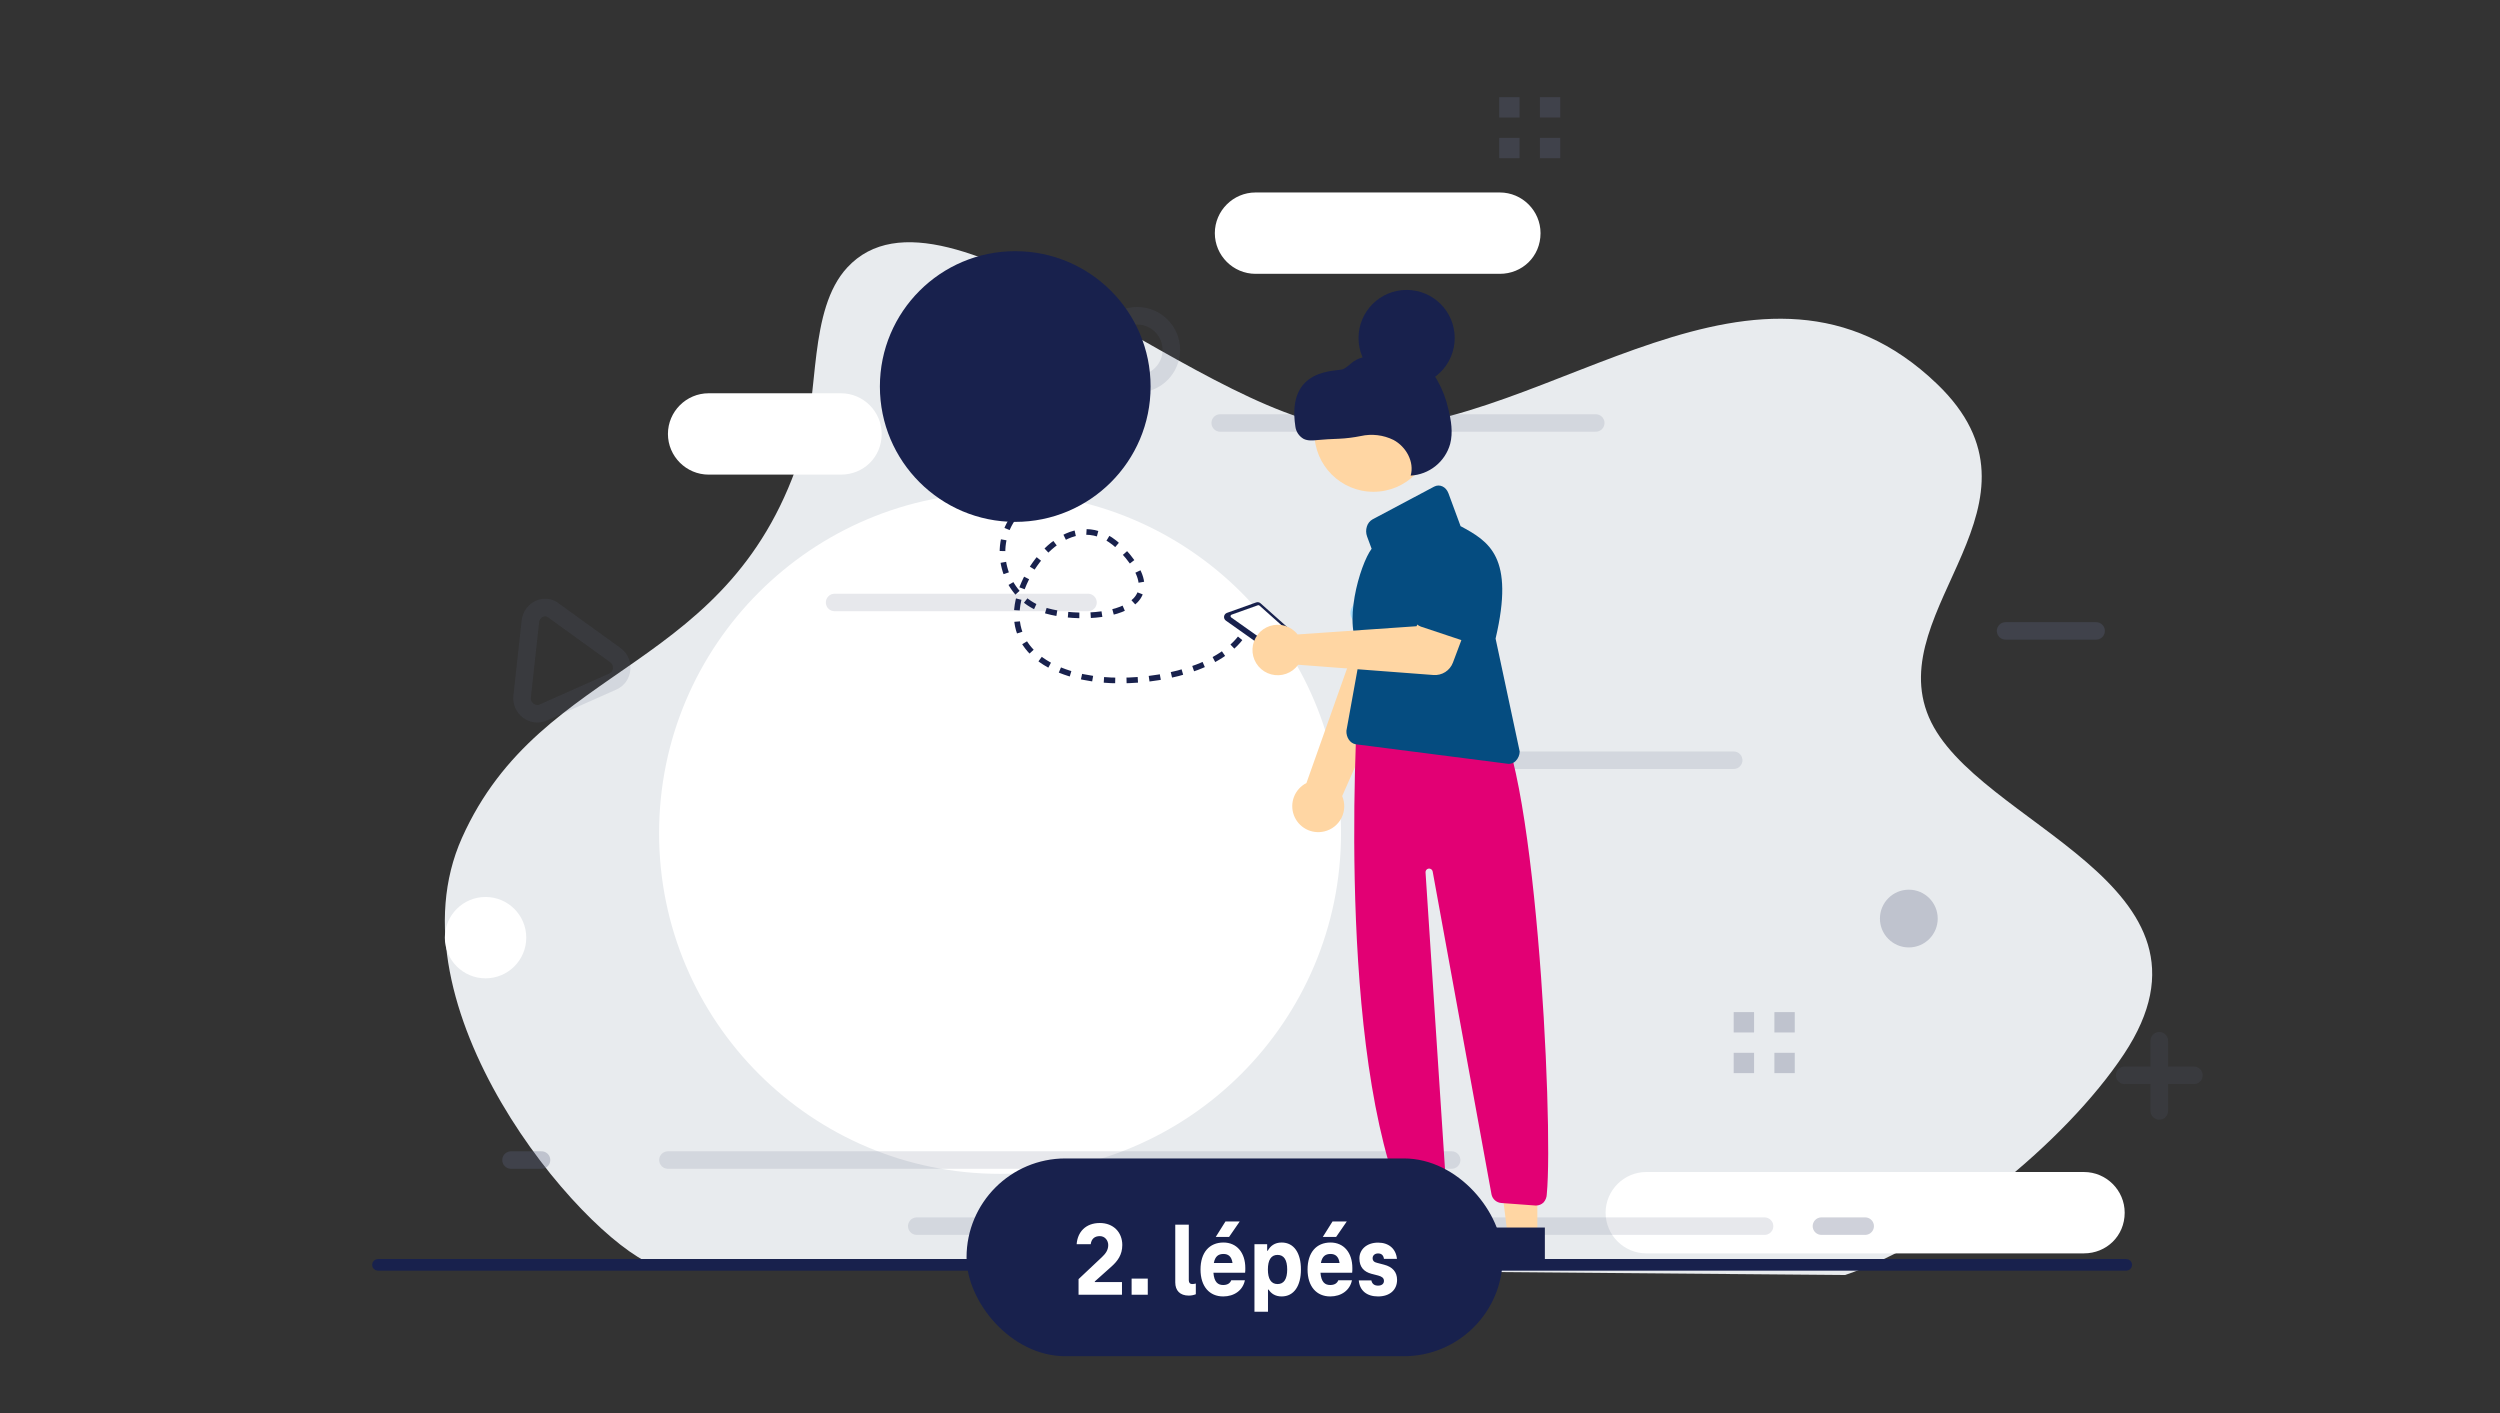 <svg width="276" height="156" viewBox="0 0 276 156" fill="none" xmlns="http://www.w3.org/2000/svg">
<rect x="0" y="0" width="276" height="156" fill="#333333" stroke="none"/>
<g clip-path="url(#clip0_73_3256)">
<g clip-path="url(#clip1_73_3256)">
<path d="M72.092 139.647L203.705 140.761C214.151 137.252 227.945 126.222 234.476 116.388C247.033 97.48 218.053 91.12 212.948 79.173C207.816 67.164 227.551 55.543 213.847 42.386C194.351 23.669 171.082 47.369 150.308 47.369C133.778 47.369 104.488 17.681 93.53 29.54C89.232 34.191 90.423 43.618 88.602 49.53C80.913 74.496 59.862 72.702 51.001 92.5C42.701 111.044 63.929 136.3 72.092 139.647Z" fill="#E8EBEE"/>
<path d="M80.093 72.295L81.666 78.469C81.891 79.48 83.127 79.817 83.801 79.031L88.408 74.428C89.082 73.754 88.745 72.519 87.846 72.295L81.666 70.611C80.655 70.386 79.756 71.284 80.093 72.295Z" fill="white"/>
<path d="M110.406 129.593C131.196 129.593 148.049 112.754 148.049 91.983C148.049 71.211 131.196 54.372 110.406 54.372C89.617 54.372 72.763 71.211 72.763 91.983C72.763 112.754 89.617 129.593 110.406 129.593Z" fill="white"/>
<path d="M53.604 108.008C56.087 108.008 58.099 105.997 58.099 103.517C58.099 101.037 56.087 99.026 53.604 99.026C51.122 99.026 49.11 101.037 49.11 103.517C49.11 105.997 51.122 108.008 53.604 108.008Z" fill="white"/>
<path d="M92.842 52.398H78.234C75.762 52.398 73.74 50.378 73.74 47.908C73.74 45.438 75.762 43.417 78.234 43.417H92.842C95.314 43.417 97.336 45.438 97.336 47.908C97.336 50.49 95.314 52.398 92.842 52.398Z" fill="white"/>
<path d="M165.58 30.231H138.612C136.14 30.231 134.117 28.21 134.117 25.74C134.117 23.27 136.14 21.249 138.612 21.249H165.58C168.052 21.249 170.075 23.27 170.075 25.74C170.075 28.322 168.052 30.231 165.58 30.231Z" fill="white"/>
<path d="M230.07 138.372H181.752C179.28 138.372 177.258 136.351 177.258 133.881C177.258 131.411 179.28 129.39 181.752 129.39H230.07C232.542 129.39 234.565 131.411 234.565 133.881C234.565 136.463 232.542 138.372 230.07 138.372Z" fill="white"/>
<g opacity="0.3">
<path d="M221.413 69.651H231.414" stroke="#5D6482" stroke-width="1.93" stroke-miterlimit="10" stroke-linecap="round"/>
<path d="M56.414 128.068H59.785" stroke="#5D6482" stroke-width="1.93" stroke-miterlimit="10" stroke-linecap="round"/>
<path d="M201.085 135.365H205.917" stroke="#5D6482" stroke-width="1.93" stroke-miterlimit="10" stroke-linecap="round"/>
<path d="M210.734 103.793C212.052 103.793 213.12 102.726 213.12 101.409C213.12 100.093 212.052 99.025 210.734 99.025C209.417 99.025 208.349 100.093 208.349 101.409C208.349 102.726 209.417 103.793 210.734 103.793Z" fill="#5D6482" stroke="#5D6482" stroke-width="1.608" stroke-miterlimit="10"/>
<path d="M193.647 111.738H191.399V113.983H193.647V111.738Z" fill="#5D6482"/>
<path d="M198.142 111.738H195.894V113.983H198.142V111.738Z" fill="#5D6482"/>
<path d="M193.647 116.229H191.399V118.474H193.647V116.229Z" fill="#5D6482"/>
<path d="M198.142 116.229H195.894V118.474H198.142V116.229Z" fill="#5D6482"/>
<path d="M167.757 10.73H165.509V12.975H167.757V10.73Z" fill="#5D6482"/>
<path d="M172.251 10.729H170.004V12.974H172.251V10.729Z" fill="#5D6482"/>
<path d="M167.757 15.22H165.509V17.465H167.757V15.22Z" fill="#5D6482"/>
<path d="M172.251 15.22H170.004V17.465H172.251V15.22Z" fill="#5D6482"/>
<g opacity="0.5">
<path d="M163.646 83.929H191.4" stroke="#5D6482" stroke-width="1.93" stroke-miterlimit="10" stroke-linecap="round" stroke-linejoin="round"/>
<path d="M134.709 46.697H176.172" stroke="#5D6482" stroke-width="1.93" stroke-miterlimit="10" stroke-linecap="round" stroke-linejoin="round"/>
<path d="M92.138 66.512H120.117" stroke="#5D6482" stroke-width="1.93" stroke-miterlimit="10" stroke-linecap="round" stroke-linejoin="round"/>
<path d="M73.74 128.068H160.263" stroke="#5D6482" stroke-width="1.93" stroke-miterlimit="10" stroke-linecap="round" stroke-linejoin="round"/>
<path d="M101.208 135.366H194.809" stroke="#5D6482" stroke-width="1.93" stroke-miterlimit="10" stroke-linecap="round" stroke-linejoin="round"/>
<path d="M238.386 114.898V122.644" stroke="#5D6482" stroke-width="1.93" stroke-miterlimit="10" stroke-linecap="round" stroke-linejoin="round"/>
<path d="M242.206 118.715H234.565" stroke="#5D6482" stroke-width="1.93" stroke-miterlimit="10" stroke-linecap="round" stroke-linejoin="round"/>
<path d="M125.552 42.383C127.63 42.383 129.315 40.699 129.315 38.623C129.315 36.546 127.63 34.862 125.552 34.862C123.473 34.862 121.788 36.546 121.788 38.623C121.788 40.699 123.473 42.383 125.552 42.383Z" stroke="#5D6482" stroke-width="1.93" stroke-miterlimit="10" stroke-linecap="round" stroke-linejoin="round"/>
<path d="M58.555 68.601L57.641 76.918C57.511 78.193 58.817 79.177 59.978 78.66L67.67 75.238C68.831 74.721 68.977 73.092 67.945 72.334L61.167 67.439C60.176 66.576 58.684 67.327 58.555 68.601Z" stroke="#5D6482" stroke-width="1.93" stroke-miterlimit="10" stroke-linecap="round" stroke-linejoin="round"/>
</g>
</g>
<g clip-path="url(#clip2_73_3256)">
<path d="M107.506 139.406C107.506 136.801 108.541 134.302 110.383 132.46C112.225 130.618 114.723 129.583 117.328 129.583C119.933 129.583 122.432 130.618 124.274 132.46C126.116 134.302 127.151 136.801 127.151 139.406" fill="#D5F2F0"/>
<path d="M117.328 139.406C117.258 139.406 117.19 139.378 117.141 139.328C117.091 139.278 117.063 139.211 117.063 139.14V133.963C117.063 133.893 117.091 133.826 117.141 133.776C117.19 133.726 117.258 133.698 117.328 133.698C117.399 133.698 117.466 133.726 117.516 133.776C117.566 133.826 117.594 133.893 117.594 133.963V139.14C117.594 139.211 117.566 139.278 117.516 139.328C117.466 139.378 117.399 139.406 117.328 139.406Z" fill="#D2D6DD"/>
<path d="M117.328 137.627C117.265 137.627 117.203 137.604 117.155 137.563L113.97 134.828C113.916 134.783 113.883 134.717 113.878 134.647C113.873 134.577 113.895 134.508 113.941 134.454C113.987 134.401 114.052 134.368 114.123 134.362C114.193 134.357 114.262 134.38 114.316 134.426L117.501 137.16C117.542 137.195 117.572 137.242 117.585 137.295C117.599 137.347 117.596 137.403 117.577 137.453C117.558 137.504 117.524 137.548 117.48 137.579C117.435 137.61 117.382 137.627 117.328 137.627Z" fill="#D2D6DD"/>
<path d="M146.199 91.79C146.605 91.695 146.985 91.513 147.313 91.256C147.641 90.999 147.909 90.673 148.098 90.301C148.286 89.929 148.391 89.52 148.404 89.103C148.417 88.687 148.339 88.272 148.175 87.889L158.688 64.137L152.674 62.622L144.231 86.446C143.606 86.764 143.119 87.301 142.862 87.955C142.606 88.608 142.599 89.333 142.841 89.992C143.084 90.65 143.56 91.197 144.178 91.529C144.797 91.86 145.516 91.953 146.199 91.79V91.79Z" fill="#FFD6A3"/>
<path d="M155.672 71.57L149.823 68.833C149.657 68.755 149.509 68.642 149.39 68.502C149.271 68.362 149.184 68.198 149.134 68.021C149.084 67.844 149.073 67.658 149.102 67.477C149.13 67.295 149.197 67.122 149.299 66.969L152.854 61.6C153.257 60.752 153.981 60.097 154.866 59.781C155.751 59.465 156.725 59.513 157.575 59.914C158.425 60.315 159.082 61.036 159.401 61.92C159.72 62.804 159.675 63.779 159.277 64.63L157.439 70.779C157.387 70.955 157.297 71.118 157.175 71.256C157.054 71.394 156.905 71.504 156.737 71.579C156.569 71.654 156.387 71.693 156.204 71.691C156.02 71.69 155.839 71.648 155.672 71.57H155.672Z" fill="#A5DCFA"/>
<path d="M135.336 68.516L141.784 73.081C141.867 73.141 141.966 73.174 142.068 73.174C142.171 73.174 142.27 73.141 142.353 73.081L144.095 71.773C144.153 71.731 144.201 71.676 144.235 71.612C144.268 71.549 144.287 71.479 144.29 71.407C144.293 71.336 144.28 71.264 144.252 71.198C144.223 71.132 144.181 71.074 144.126 71.027L139.164 66.602C139.099 66.544 139.02 66.506 138.935 66.489C138.85 66.473 138.762 66.479 138.68 66.508L135.451 67.663C135.368 67.694 135.295 67.746 135.24 67.816C135.185 67.885 135.149 67.967 135.137 68.055C135.125 68.142 135.138 68.232 135.172 68.313C135.207 68.394 135.264 68.464 135.336 68.516H135.336Z" fill="#18214D"/>
<path d="M135.922 68.164L141.733 72.278C141.762 72.3 141.798 72.312 141.834 72.313C141.871 72.313 141.907 72.302 141.936 72.28L143.503 71.103C143.521 71.091 143.536 71.075 143.548 71.056C143.56 71.037 143.568 71.016 143.571 70.995C143.575 70.973 143.574 70.951 143.569 70.93C143.564 70.908 143.555 70.888 143.542 70.87C143.535 70.861 143.526 70.852 143.517 70.844L139.042 66.853C139.018 66.832 138.99 66.819 138.96 66.813C138.93 66.808 138.898 66.81 138.869 66.821L135.961 67.861C135.932 67.873 135.906 67.891 135.887 67.916C135.868 67.941 135.855 67.97 135.851 68.001C135.847 68.032 135.852 68.063 135.864 68.092C135.877 68.121 135.896 68.145 135.922 68.164V68.164Z" fill="white"/>
<path d="M158.838 136.583L155.584 136.583L154.036 124.03L158.839 124.03L158.838 136.583Z" fill="#6D3A00"/>
<path d="M159.668 139.738L149.174 139.738V139.605C149.174 139.068 149.28 138.537 149.485 138.042C149.691 137.546 149.991 137.096 150.371 136.717C150.75 136.337 151.2 136.036 151.696 135.831C152.191 135.626 152.723 135.52 153.259 135.52H153.259L159.669 135.521L159.668 139.738Z" fill="#18214D"/>
<path d="M169.723 136.583L166.468 136.583L164.92 124.03L169.723 124.03L169.723 136.583Z" fill="#FFD6A3"/>
<path d="M170.553 139.738L160.059 139.738V139.605C160.059 139.068 160.164 138.537 160.37 138.042C160.575 137.546 160.876 137.096 161.255 136.717C161.634 136.337 162.085 136.036 162.58 135.831C163.076 135.626 163.607 135.52 164.143 135.52H164.143L170.553 135.521L170.553 139.738Z" fill="#18214D"/>
<path d="M169.574 133.091C169.544 133.091 169.515 133.09 169.485 133.088L165.743 132.811C165.486 132.79 165.243 132.688 165.049 132.52C164.854 132.351 164.719 132.125 164.664 131.873L158.165 96.202C158.143 96.103 158.085 96.016 158.002 95.959C157.919 95.902 157.817 95.878 157.718 95.893C157.618 95.907 157.527 95.96 157.464 96.039C157.401 96.118 157.371 96.217 157.379 96.318L159.686 131.464C159.699 131.628 159.678 131.793 159.624 131.949C159.57 132.105 159.484 132.248 159.373 132.369C159.261 132.49 159.125 132.586 158.974 132.652C158.823 132.718 158.66 132.752 158.495 132.752H155.645C155.405 132.752 155.17 132.68 154.972 132.544C154.773 132.409 154.62 132.217 154.532 131.993C147.365 113.223 149.96 76.445 149.981 76.075L150.246 75.809L164.523 78.274L164.553 78.303C169.431 81.886 171.542 123.845 170.766 131.826C170.761 132.165 170.636 132.491 170.413 132.747C170.189 132.967 169.888 133.091 169.574 133.091Z" fill="#E20074"/>
<path d="M151.628 54.294C155.229 54.294 158.148 51.375 158.148 47.774C158.148 44.173 155.229 41.254 151.628 41.254C148.027 41.254 145.108 44.173 145.108 47.774C145.108 51.375 148.027 54.294 151.628 54.294Z" fill="#FFD6A3"/>
<path d="M166.582 84.332C166.515 84.332 166.449 84.325 166.384 84.312L149.639 82.163C149.039 82.042 148.611 81.402 148.644 80.674L150.246 71.827C148.123 69.172 150.129 62.316 151.427 60.583L150.925 59.225C150.796 58.872 150.788 58.486 150.903 58.129C151.002 57.792 151.228 57.507 151.534 57.335L158.329 53.724C158.932 53.404 159.639 53.732 159.906 54.454L161.238 58.061L161.218 58.071C164.409 59.782 167.236 61.474 165.113 70.5L167.775 82.965C167.766 83.358 167.608 83.733 167.332 84.013C167.133 84.213 166.864 84.328 166.582 84.332Z" fill="#054C80"/>
<path d="M142.955 69.718C143.062 69.818 143.161 69.927 143.251 70.043L156.385 69.136L157.794 66.264L162.405 67.825L160.404 73.15C160.243 73.58 159.946 73.947 159.559 74.194C159.171 74.441 158.714 74.556 158.256 74.521L143.321 73.388C142.99 73.847 142.527 74.195 141.994 74.385C141.461 74.575 140.883 74.598 140.336 74.451C139.79 74.305 139.301 73.995 138.935 73.564C138.568 73.132 138.342 72.599 138.286 72.036C138.23 71.473 138.347 70.906 138.621 70.411C138.895 69.916 139.313 69.516 139.82 69.264C140.326 69.013 140.898 68.921 141.458 69.002C142.018 69.083 142.54 69.333 142.955 69.718Z" fill="#FFD6A3"/>
<path d="M156.147 68.503C156.082 68.344 156.052 68.173 156.058 68.001C156.065 67.83 156.109 67.662 156.186 67.509L158.895 62.16C159.172 61.326 159.768 60.637 160.553 60.243C161.338 59.849 162.247 59.782 163.081 60.056C163.915 60.331 164.606 60.926 165.003 61.71C165.399 62.493 165.469 63.402 165.196 64.237L164.153 70.161C164.123 70.33 164.058 70.491 163.96 70.632C163.863 70.773 163.736 70.892 163.588 70.98C163.441 71.068 163.276 71.123 163.106 71.141C162.935 71.16 162.762 71.141 162.599 71.087L156.875 69.181C156.712 69.127 156.563 69.039 156.437 68.921C156.311 68.804 156.213 68.662 156.147 68.503Z" fill="#054C80"/>
<path d="M155.29 42.626C158.223 42.626 160.6 40.249 160.6 37.316C160.6 34.384 158.223 32.007 155.29 32.007C152.358 32.007 149.981 34.384 149.981 37.316C149.981 40.249 152.358 42.626 155.29 42.626Z" fill="#18214D"/>
<path d="M145.456 48.58C144.937 48.635 144.385 48.684 143.919 48.452C143.669 48.31 143.456 48.111 143.298 47.872C143.139 47.633 143.039 47.36 143.006 47.075C142.017 40.502 147.606 41.043 148.267 40.758C148.711 40.567 149.039 40.181 149.436 39.905C150.305 39.3 151.432 39.256 152.49 39.233C153.746 39.206 155.047 39.188 156.2 39.687C157.237 40.173 158.098 40.967 158.667 41.96C159.229 42.95 159.641 44.018 159.889 45.128C160.209 46.399 160.427 47.743 160.097 49.012C159.826 49.976 159.26 50.831 158.478 51.457C157.697 52.084 156.739 52.45 155.739 52.505C156.168 50.99 155.231 49.311 153.842 48.569C152.722 48.018 151.446 47.866 150.228 48.139C149.437 48.299 148.636 48.399 147.83 48.437C147.039 48.467 146.09 48.513 145.456 48.58Z" fill="#18214D"/>
<circle cx="112.083" cy="42.673" r="14.943" fill="#18214D"/>
<path d="M111.771 57.304C109.589 60.527 110.792 65.191 114.262 66.955C118.26 68.988 131.028 68.319 123.912 60.729C119.243 55.748 113.928 61.067 112.58 65.71C110.913 71.449 115.78 74.528 121.733 75.049C126.597 75.475 134.018 74.255 136.987 70.379" stroke="#18214D" stroke-width="0.623" stroke-linejoin="round" stroke-dasharray="1.25 1.25"/>
</g>
<path d="M41.726 139.318C41.548 139.318 41.404 139.462 41.404 139.64C41.404 139.817 41.548 139.961 41.726 139.961L234.74 139.961C234.917 139.961 235.061 139.817 235.061 139.64C235.061 139.462 234.917 139.318 234.74 139.318L41.726 139.318Z" stroke="#18214D" stroke-width="0.643" stroke-linecap="round" stroke-linejoin="round"/>
<rect x="106.707" y="127.891" width="59.191" height="21.837" rx="10.919" fill="#18214D"/>
<path d="M123.866 142.942H119.072V141.216L121.654 138.784C122.013 138.437 122.349 138.055 122.349 137.452C122.349 136.954 121.99 136.468 121.423 136.468C120.855 136.468 120.496 136.757 120.415 137.36H118.863C118.956 136.039 119.836 135.02 121.423 135.02C122.917 135.02 123.901 136.039 123.901 137.452C123.901 138.529 123.38 139.224 122.72 139.815L120.867 141.471V141.54H123.866V142.942ZM126.714 142.942H124.93V141.158H126.714V142.942ZM131.243 135.206V141.343C131.243 141.61 131.382 141.76 131.602 141.76C131.741 141.76 131.892 141.737 132.019 141.703V142.884C131.822 142.965 131.544 143.034 131.243 143.034C130.27 143.034 129.749 142.478 129.749 141.575V135.206H131.243ZM135.293 134.847H136.868L135.687 136.561H134.216L135.293 134.847ZM137.482 139.989C137.482 140.185 137.482 140.382 137.459 140.51H133.962C134.043 141.564 134.471 141.865 135.039 141.865C135.49 141.865 135.791 141.691 135.93 141.343H137.436C137.216 142.444 136.266 143.127 135.039 143.127C133.545 143.127 132.537 142.05 132.537 140.151C132.537 138.275 133.51 137.174 135.073 137.174C136.532 137.174 137.482 138.286 137.482 139.989ZM135.073 138.437C134.529 138.437 134.147 138.68 134.008 139.433H136.069C135.965 138.68 135.571 138.437 135.073 138.437ZM141.492 137.174C142.858 137.174 143.623 138.332 143.623 140.151C143.623 141.957 142.858 143.127 141.492 143.127C140.808 143.127 140.334 142.814 140.056 142.374H139.986V144.818H138.492V137.36H139.894V138.078H139.963C140.241 137.557 140.727 137.174 141.492 137.174ZM141.04 141.76C141.758 141.76 142.106 141.193 142.106 140.151C142.106 139.108 141.758 138.541 141.04 138.541C140.322 138.541 139.975 139.12 139.975 140.151C139.975 141.181 140.322 141.76 141.04 141.76ZM147.112 134.847H148.687L147.505 136.561H146.035L147.112 134.847ZM149.3 139.989C149.3 140.185 149.3 140.382 149.277 140.51H145.78C145.861 141.564 146.289 141.865 146.857 141.865C147.308 141.865 147.61 141.691 147.749 141.343H149.254C149.034 142.444 148.084 143.127 146.857 143.127C145.363 143.127 144.355 142.05 144.355 140.151C144.355 138.275 145.328 137.174 146.892 137.174C148.351 137.174 149.3 138.286 149.3 139.989ZM146.892 138.437C146.347 138.437 145.965 138.68 145.826 139.433H147.888C147.783 138.68 147.39 138.437 146.892 138.437ZM152.14 143.127C150.878 143.127 150.102 142.467 150.01 141.355H151.399C151.48 141.76 151.747 141.934 152.14 141.934C152.534 141.934 152.789 141.737 152.789 141.413C152.789 141.077 152.534 140.927 152.164 140.822L151.399 140.625C150.589 140.405 150.079 139.896 150.079 138.923C150.079 137.962 150.866 137.186 152.14 137.186C153.322 137.186 154.109 137.858 154.225 138.981H152.789C152.731 138.576 152.511 138.379 152.14 138.379C151.77 138.379 151.538 138.61 151.538 138.9C151.538 139.189 151.712 139.352 152.036 139.421L152.789 139.618C153.739 139.861 154.237 140.429 154.237 141.297C154.237 142.409 153.426 143.127 152.14 143.127Z" fill="white"/>
</g>
</g>
<defs>
<clipPath id="clip0_73_3256">
<rect width="276" height="155.25" fill="white" transform="translate(0 0.334)"/>
</clipPath>
<clipPath id="clip1_73_3256">
<rect width="231.616" height="155.25" fill="white" transform="translate(22.425 0.334)"/>
</clipPath>
<clipPath id="clip2_73_3256">
<rect width="171.492" height="127" fill="white" transform="translate(66.658 12.787)"/>
</clipPath>
</defs>
</svg>
